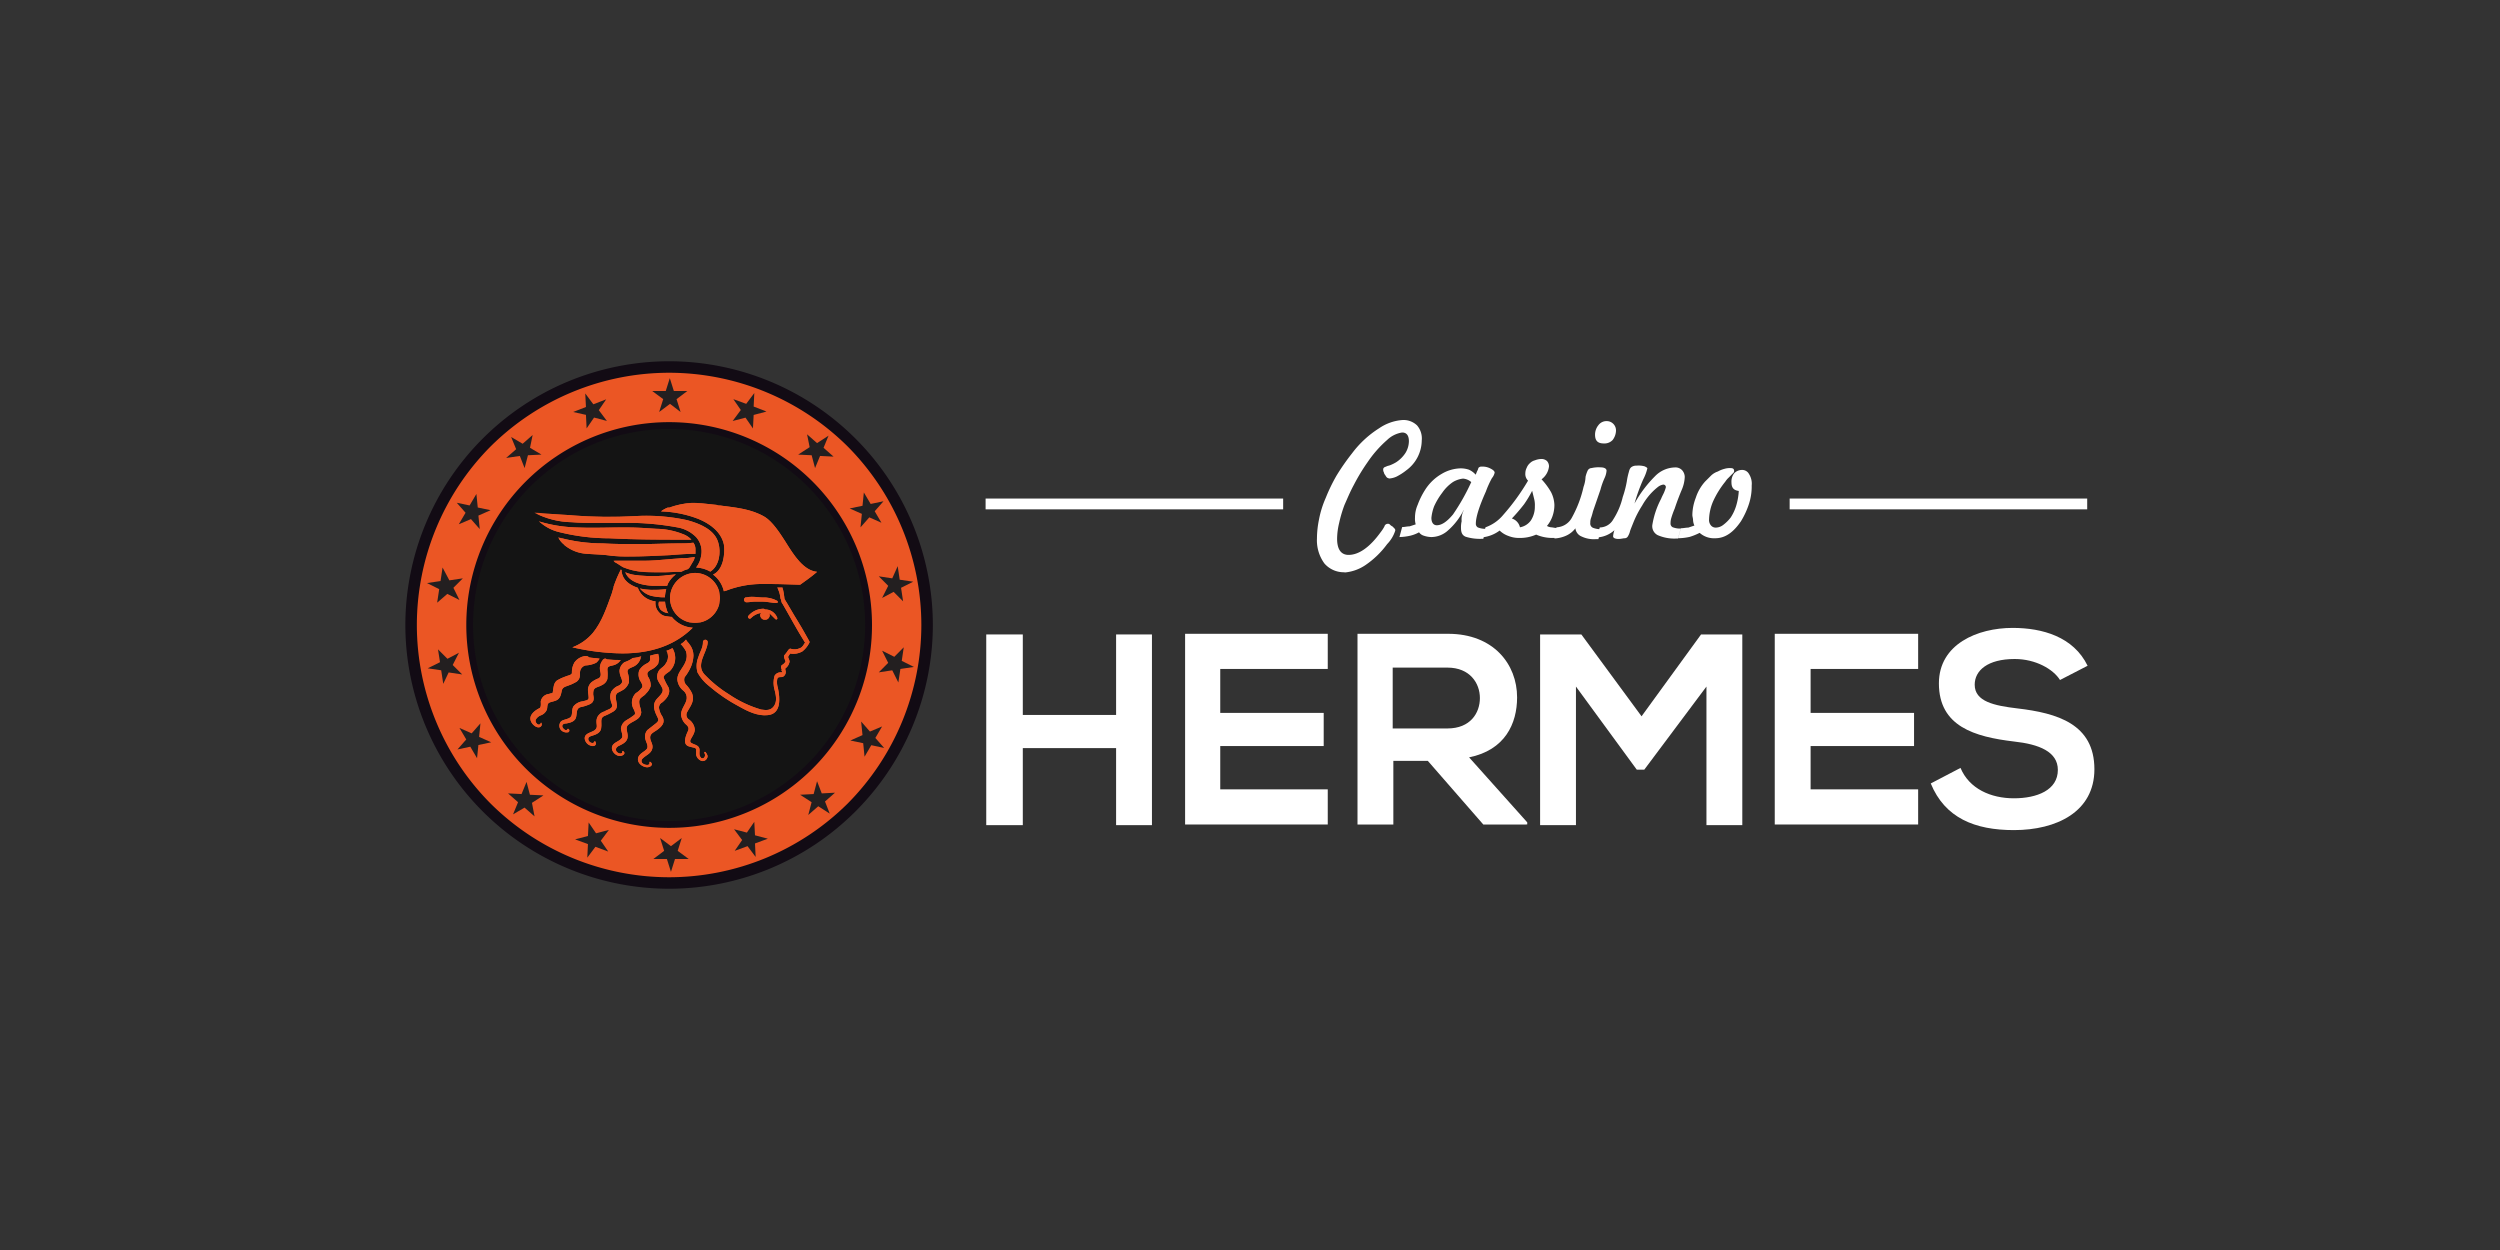 <svg id="Layer_1" data-name="Layer 1" xmlns="http://www.w3.org/2000/svg" xmlns:xlink="http://www.w3.org/1999/xlink" viewBox="0 0 500 250"><rect x="0" y="0" width="500" height="250" fill="#333333" stroke="none"/><defs><style>.cls-1,.cls-4{fill:none;}.cls-2{fill:#141414;}.cls-3{fill:#fff;}.cls-4{stroke:#120b14;stroke-width:3px;}.cls-5{fill:#eb5624;}.cls-6{clip-path:url(#clip-path);}.cls-7{clip-path:url(#clip-path-2);}.cls-8{clip-path:url(#clip-path-3);}.cls-9{clip-path:url(#clip-path-4);}.cls-10{clip-path:url(#clip-path-5);}.cls-11{clip-path:url(#clip-path-6);}.cls-12{clip-path:url(#clip-path-7);}.cls-13{clip-path:url(#clip-path-8);}.cls-14{clip-path:url(#clip-path-9);}.cls-15{clip-path:url(#clip-path-10);}.cls-16{clip-path:url(#clip-path-11);}.cls-17{clip-path:url(#clip-path-12);}.cls-18{clip-path:url(#clip-path-13);}.cls-19{clip-path:url(#clip-path-14);}.cls-20{clip-path:url(#clip-path-15);}.cls-21{clip-path:url(#clip-path-16);}.cls-22{clip-path:url(#clip-path-17);}.cls-23{clip-path:url(#clip-path-18);}.cls-24{clip-path:url(#clip-path-19);}.cls-25{fill:#231f20;}.cls-26{fill:#120b14;}</style><clipPath id="clip-path"><path class="cls-1" d="M120.57,132a2.54,2.54,0,0,0-.54,2.17c.13.54.27,1.08-.27,1.48a5.21,5.21,0,0,0-1.49.82,2.13,2.13,0,0,0-.68,1.48c0,.54.14,1.09.14,1.63s-.81.54-1.09.67a2.85,2.85,0,0,0-1.89.95c-.4.54-.27,1.22-.4,1.76-.14.94-1.63.81-2.17,1.35a1.3,1.3,0,0,0,.41,2,1.52,1.52,0,0,0,1.08.13.38.38,0,0,0,0-.67h-.14c-.27.67-1.08-.14-1.08-.54s.41-.54.81-.54c.82-.14,1.9-.41,2-1.49.14-.68,0-1.49.81-1.76a8.46,8.46,0,0,0,1.76-.54c1-.41,1-1.08.81-2,0-.54,0-1.08.54-1.35s.82-.27,1.22-.54a1.91,1.91,0,0,0,1.08-1.22,8.53,8.53,0,0,0,0-1.89c0-.68.54-.68,1.09-.82a2.51,2.51,0,0,0,1.48-.94.14.14,0,0,1,.14-.14,20.77,20.77,0,0,1-2.84-.13c-.27-.27-.54-.14-.81.13"/></clipPath><clipPath id="clip-path-2"><path class="cls-1" d="M126.52,131.63a6.3,6.3,0,0,1-1.62.81,2.28,2.28,0,0,0-1,1.76,3.77,3.77,0,0,0,.27,1.21,2.62,2.62,0,0,1,.27,1,1.41,1.41,0,0,1-.95.81,3.09,3.09,0,0,0-1.21,1.08,2.56,2.56,0,0,0-.14,1.76c0,.27.41,1,.27,1.22-.13.54-1.08.68-1.49,1a2.27,2.27,0,0,0-1.48,1.21,2.24,2.24,0,0,0-.14,1c0,.27.14.81,0,1.08-.27.81-1.62.81-2.16,1.49s.13,1.76.81,2c.27.13.81.27,1.08,0s.13-.54,0-.81h-.14c-.13.67-1.08.27-1.21-.27s.27-.68.67-.81c.95-.27,1.9-.68,1.9-1.76.13-.81-.27-1.76.54-2.17a13.28,13.28,0,0,0,1.89-.94c1-.68.68-1.36.54-2.3-.13-.54-.13-1.22.41-1.49s.81-.41,1.22-.68a3,3,0,0,0,.94-1.35,5.09,5.09,0,0,0-.27-2c-.13-.67.41-.81,1-1.08A2.62,2.62,0,0,0,128,132c.13-.27.13-.54.27-.81a4.72,4.72,0,0,1-1.76.41"/></clipPath><clipPath id="clip-path-3"><path class="cls-1" d="M130,131.22v.27c.14.68-.13.95-.67,1.22a3.57,3.57,0,0,0-1.49,1.35,2.66,2.66,0,0,0,.14,2c.27.41.81,1.22.27,1.62a3.56,3.56,0,0,1-1.09.95,2.66,2.66,0,0,0-.4,3.25c.13.27.4.81.13,1.08a11.69,11.69,0,0,1-1.62,1.08,2.24,2.24,0,0,0-1.08,1.62c0,.54.54,1.63.13,2-.54.68-1.62.81-1.89,1.62s.54,1.76,1.35,1.9c.54.13,1.63-.41.81-1a.13.13,0,0,0-.13.14v.13c-.14.54-1.08.14-1.22-.27s0-.67.41-.95c.81-.4,1.89-.81,1.89-2,0-.82-.54-1.76.14-2.3s1.21-.68,1.75-1.09a1.79,1.79,0,0,0,.82-1.35,4.06,4.06,0,0,0-.27-1.21c-.14-.55-.27-1.22.13-1.63s.81-.54,1.08-.94a3.55,3.55,0,0,0,.95-1.49,3.17,3.17,0,0,0-.54-1.9c-.27-.67-.14-.94.54-1.35a3.26,3.26,0,0,0,1.49-1.22,2.62,2.62,0,0,0,0-2,14.4,14.4,0,0,0-1.63.4"/></clipPath><clipPath id="clip-path-4"><path class="cls-1" d="M133.28,130.14a1.39,1.39,0,0,1,.27.68,2.34,2.34,0,0,1-.4,1.89c-.28.54-.82.81-1.22,1.22a2.19,2.19,0,0,0-.41,2c.27.67.68,1.08.95,1.75.4.95-.95,1.76-1.35,2.44-.68,1.08-.14,2.3.4,3.38.27.54.14.81-.4,1.22L129.49,146a2,2,0,0,0-.4,1.9c.13.54.67,1.35.27,1.89s-1.62.95-1.76,1.89.81,1.63,1.62,1.76,1.63-.54.81-1.08c-.13,0-.13,0-.13.14.13.67-.81.54-1.22.27a.64.64,0,0,1-.13-1.09c.67-.67,1.62-.94,1.89-1.89s-.41-1.49-.41-2.3.82-1.08,1.36-1.49c.94-.67,1.76-1.48,1.08-2.7a4,4,0,0,1-.68-1.76,1.2,1.2,0,0,1,.68-1.08c.81-.68,1.76-1.76,1.22-3a11.53,11.53,0,0,1-.95-1.89c-.14-.54.81-1,1.22-1.35a3.71,3.71,0,0,0,.67-4.33c0-.14-.13-.14-.13-.27a5.83,5.83,0,0,1-1.22.54"/></clipPath><clipPath id="clip-path-5"><path class="cls-1" d="M116.92,131.22a3.19,3.19,0,0,0-2,1.22,3.91,3.91,0,0,0-.54,2.16c0,.41-.95.54-1.22.68a9.86,9.86,0,0,0-1.76.81c-.68.54-.68,1.35-.81,2.16,0,.14-.14.27,0,.27a.49.49,0,0,1-.41.14c-.27.14-.67.14-.94.27a1.81,1.81,0,0,0-1.09,1.35c0,.27.14,1.22-.27,1.36-1.08.54-2.43,1.62-1.48,3,.27.41.94.95,1.48.81a.57.57,0,0,0,.41-.81c0-.13-.14-.13-.14,0-.4.81-1.35-.27-.94-.81a2,2,0,0,1,1.08-.81,2.11,2.11,0,0,0,1.08-1.08c.14-.41,0-1.09.41-1.36s1.21-.27,1.76-.67.67-1.08.81-1.76.67-.81,1.21-1a9.55,9.55,0,0,0,1.76-.81c.68-.54.68-1.08.68-1.89a1.47,1.47,0,0,1,1.08-1.36,5.46,5.46,0,0,0,2.16-.54,3.25,3.25,0,0,0,.68-.81c-.68-.13-1.49-.13-2.16-.27-.14-.27-.54-.27-.81-.27"/></clipPath><clipPath id="clip-path-6"><path class="cls-1" d="M136.12,128.79a5.76,5.76,0,0,1,1.08,1.48,3,3,0,0,1-.13,2.17c-.54,1.35-2,2.43-1.49,4.06a3.13,3.13,0,0,0,1.08,1.62,1.82,1.82,0,0,1,.68,1.62c-.14,1.22-1.35,2.17-1.08,3.52a3,3,0,0,0,1.08,1.76c.67.67.27,1.08,0,1.76-.41,1.08-.68,2.29.67,2.56.27.14,1.22.14,1.22.55s0,.67,0,1.08a1.64,1.64,0,0,0,1.08,1.21.92.92,0,0,0,1.09-.54c.27-.4,0-.81-.28-1.21-.13-.14-.27,0-.27.13a.81.81,0,0,1,0,.95c-.13.13-.54.27-.67,0-.41-.41-.27-.95-.27-1.49,0-.81-.68-1-1.22-1.22s-.81-.4-.54-.94.81-1.22.81-2a2.77,2.77,0,0,0-1.08-1.9,1.13,1.13,0,0,1-.41-1.62c.68-1.22,1.49-2.16.95-3.65a6.83,6.83,0,0,0-1.08-1.62,1.49,1.49,0,0,1-.41-1.63,9.69,9.69,0,0,0,1.22-2,6.41,6.41,0,0,0,.54-2.3,3.65,3.65,0,0,0-.81-2.3c-.14-.27-.54-.54-.68-.95a3.53,3.53,0,0,1-1.08.95"/></clipPath><clipPath id="clip-path-7"><path class="cls-1" d="M156.41,134.6h0m-.27-14.87c.13.4.13.81.4,1.08,1.49,2.57,2.84,5.14,4.47,7.71-.27.4-.54.94-.95,1.08a2.62,2.62,0,0,1-2,.13c-.13,0-.27.14-.4.27a8.12,8.12,0,0,1-.82,1.09c-.13.27.14.81.27,1.21a1.63,1.63,0,0,1-.67.68c-.27.13-.27.54-.14.81h0l.14.14c-.14,0-.14,0-.14-.14v.14a.48.48,0,0,0,.14.4v.14H156a1.39,1.39,0,0,0-1.08.67,5,5,0,0,0,0,2.84c.27,1.09.54,2.3-.14,3.25s-1.62.81-2.56.68a22.65,22.65,0,0,1-6.36-3,24.41,24.41,0,0,1-5-4.06c-1.75-2,.55-4.32.68-6.35a.48.48,0,1,0-.95,0c0,1.08-.67,2-.94,3a4.56,4.56,0,0,0-.14,3,8.83,8.83,0,0,0,2.3,2.7,32.52,32.52,0,0,0,5.95,4.06c1.76,1,3.79,2,5.82,1.76,2.7-.27,2.43-3.38,2-5.41a3.91,3.91,0,0,1-.14-1.76c.14-.68.81-.27,1.22-.54a1.09,1.09,0,0,0,.4-1.35v-.27a2,2,0,0,0,.82-1.22c.13-.27-.14-.68-.27-1.08.13-.27.27-.41.4-.68a3.72,3.72,0,0,0,2.44-.41,5,5,0,0,0,1.35-1.62.42.42,0,0,0,0-.54c-.95-1.76-2-3.52-3-5.14l-1.35-2.3c-.14-.27-.27-.4-.41-.67,0,0,0-.14-.13-.14h0a15.82,15.82,0,0,0-.41-2.43h-1.08a5.52,5.52,0,0,1,.68,2.3"/></clipPath><clipPath id="clip-path-8"><path class="cls-1" d="M152.62,121.75a4,4,0,0,0-3,1.49c-.14.27.27.68.54.41a3.63,3.63,0,0,1,2.16-1.08c-.27.13-.27.27-.27.54a.95.95,0,0,0,1.89,0,.52.52,0,0,0-.13-.41c.13,0,.27.14.4.27l.82.81c.27.27.54,0,.4-.27a2.59,2.59,0,0,0-2.43-1.62.49.49,0,0,0-.41-.14"/></clipPath><clipPath id="clip-path-9"><path class="cls-1" d="M133.69,101.47a5.08,5.08,0,0,0-1.49.81,22.55,22.55,0,0,1,7.44,1.49c2.3.94,4.6,2.57,5.14,5.14.27,1.89-.14,5.13-2.17,6a5.71,5.71,0,0,1,2.17,3.38.48.48,0,0,1,.4-.14,19.75,19.75,0,0,1,6.76-1.35h2c2.44,0,5.28.14,6.09.14.54-.41,2.16-1.49,3.38-2.57-2.7-.28-4.6-3.25-6.36-6.09-1.21-1.89-2.57-3.92-4.05-4.87-2.71-1.62-5.82-1.89-8.93-2.3H144a1.26,1.26,0,0,1-.68-.13c-1.62-.14-3.25-.41-4.87-.41a16.45,16.45,0,0,0-4.73,1"/></clipPath><clipPath id="clip-path-10"><path class="cls-1" d="M122.73,117.43c-.13.4-.27.94-.4,1.35-1,2.7-1.9,5.54-3.79,7.84a10,10,0,0,1-4.06,2.84,45.92,45.92,0,0,0,10,1.22h0c6,0,10.68-1.76,14.07-5.14a5.83,5.83,0,0,1-4.2-2.16c-.4,0-.94-.14-1.21-.14a2.24,2.24,0,0,1-1.36-.81,2.61,2.61,0,0,1-.67-2.16A3.35,3.35,0,0,1,130,120a4,4,0,0,1-2.43-2.44c-1.62-.54-3-1.49-3.25-3.24V114a.13.13,0,0,1-.13-.13,24.59,24.59,0,0,0-1.49,3.52"/></clipPath><clipPath id="clip-path-11"><path class="cls-1" d="M132.06,121.89a2.79,2.79,0,0,0,1.22.68.52.52,0,0,1,.41.13,2.8,2.8,0,0,1-.41-1,4.91,4.91,0,0,1-.27-1.35h-1.22a1.61,1.61,0,0,0,.27,1.49"/></clipPath><clipPath id="clip-path-12"><path class="cls-1" d="M130.3,119.18a10.19,10.19,0,0,0,2,.27H133v-.27a5.06,5.06,0,0,1,.27-1.35,21.24,21.24,0,0,1-3,.14h-.13a12.15,12.15,0,0,1-2.16-.27,4.58,4.58,0,0,0,2.29,1.48"/></clipPath><clipPath id="clip-path-13"><path class="cls-1" d="M134,119.59a5,5,0,1,0,5-5,5.08,5.08,0,0,0-5,5"/></clipPath><clipPath id="clip-path-14"><path class="cls-1" d="M130.44,117.16h3c0-.14.13-.27.13-.41a5.61,5.61,0,0,1,1.62-1.89c-.81.13-1.62.13-2.43.27a25.55,25.55,0,0,1-4.46,0c-.41,0-1-.14-1.36-.14a7.59,7.59,0,0,1-1.89-.54c.81,2,3.25,2.57,5.41,2.71"/></clipPath><clipPath id="clip-path-15"><path class="cls-1" d="M136.53,111.61c-1.09.14-2,.14-3.11.27-1.63.14-3.12.27-4.74.27h-6l.27.27c.54.27,1.08.68,1.62,1a13,13,0,0,0,3.93.95c1.35.13,2.84.13,4.19.13.95,0,1.89-.13,3-.13h.55a5.33,5.33,0,0,1,1.35-.55l.27-.27c.27-.4.54-.94.81-1.35a1.85,1.85,0,0,0,.27-.81,14.35,14.35,0,0,1-2.43.27"/></clipPath><clipPath id="clip-path-16"><path class="cls-1" d="M112.86,109a7.7,7.7,0,0,0,4.46,1.76c1.62.13,3.38.13,5,.4a30.53,30.53,0,0,0,3.51.14c2.71,0,5.41-.14,8.12-.27,1.75-.14,3.38-.27,5.14-.27h0v-1a2.23,2.23,0,0,0-.41-1.22,18.37,18.37,0,0,1-2.7.14c-2.57,0-5.14.14-7.58.14h-1.08c-2.3,0-4.46,0-6.76-.14a33.12,33.12,0,0,1-8.93-1.22,4.3,4.3,0,0,0,1.22,1.49"/></clipPath><clipPath id="clip-path-17"><path class="cls-1" d="M108,104.44a9.06,9.06,0,0,0,3.92,2,41.5,41.5,0,0,0,10,1.22c5.14.27,10.14.27,15.28.27h1.08a4.24,4.24,0,0,0-1.62-1.08,15,15,0,0,0-5.41-1.09c-1.89-.13-3.92-.27-6-.27h-.81c-3.11,0-6.09.14-9.2,0a28.41,28.41,0,0,1-7.44-1.21l.14.13"/></clipPath><clipPath id="clip-path-18"><path class="cls-1" d="M114.35,104.44c1.62.14,3.24.14,4.86.14h5a54.26,54.26,0,0,1,11.49.94,6.87,6.87,0,0,1,3.52,1.9,4.29,4.29,0,0,1,1,3.78,4.91,4.91,0,0,1-1,2.3,6.29,6.29,0,0,1,2.84.82c1.76-1.09,2.17-3.79,1.62-5.69-.67-2.7-3.78-3.92-6.22-4.59a38.12,38.12,0,0,0-10.41-.82,93.65,93.65,0,0,1-12.44-.13c-1.36-.14-2.57-.14-3.93-.27,0,0-2.84-.27-3.78-.27a16.79,16.79,0,0,0,7.44,1.89"/></clipPath><clipPath id="clip-path-19"><path class="cls-1" d="M149.24,119.45a.49.49,0,0,0,.14,1c.54,0,1.08-.13,1.62-.13h1.49c.94,0,1.89.27,2.84.27.27,0,.27-.27.13-.41a5.68,5.68,0,0,0-3-.68c-.55,0-1.22-.13-1.9-.13a4.8,4.8,0,0,0-1.35.13"/></clipPath></defs><title>1043_500x250_dark</title><circle class="cls-2" cx="133.96" cy="125.41" r="41.52"/><path class="cls-3" d="M268.93,114.45a5.12,5.12,0,0,1-4.05-1.76,7.84,7.84,0,0,1-1.49-5,19.41,19.41,0,0,1,.41-3.79,19.64,19.64,0,0,1,1.35-4.33,34.33,34.33,0,0,1,2.16-4.46,45,45,0,0,1,3.11-4.46,20.27,20.27,0,0,1,5.41-5A9.43,9.43,0,0,1,280.57,84a3.92,3.92,0,0,1,2.84,1.08,4,4,0,0,1,.94,3,7.49,7.49,0,0,1-3.11,6,11.35,11.35,0,0,1-1.89,1.22,4.09,4.09,0,0,1-1.49.4c-.13,0-.27-.13-.4-.13a1.71,1.71,0,0,1-.41-.55,1,1,0,0,1-.27-.54,1,1,0,0,1-.14-.54.48.48,0,0,1,.14-.4c.13-.14.27-.14.54-.27s.54-.14.81-.27a8.27,8.27,0,0,0,1.08-.54,6.36,6.36,0,0,0,1.9-1.9,4.6,4.6,0,0,0,.67-2.3c0-1.08-.4-1.76-1.35-1.76a5.53,5.53,0,0,0-3,1.49,22.88,22.88,0,0,0-3.93,4.47,38.4,38.4,0,0,0-2.7,4.46c-.81,1.49-1.35,2.84-1.9,4.06a26.41,26.41,0,0,0-1.08,3.65,13.94,13.94,0,0,0-.4,3.11c0,2.16.81,3.24,2.3,3.24,2,0,4.19-1.48,6.35-4.46a8.21,8.21,0,0,0,.81-1.22.7.7,0,0,1,.68-.54.49.49,0,0,1,.41.14,1.79,1.79,0,0,0,.54.4l.4.41a.48.48,0,0,1,.14.41,6.85,6.85,0,0,1-1.62,2.7,17.74,17.74,0,0,1-4.33,4.19,8.75,8.75,0,0,1-4.2,1.49M292.74,102a13.32,13.32,0,0,1-3.11,4.06,5,5,0,0,1-3.38,1.35,5,5,0,0,1-1.49-.27,1.77,1.77,0,0,1-.95-.68,6.94,6.94,0,0,1-1.76.68,10.8,10.8,0,0,1-2.16.27l.54-2c.54,0,.95-.14,1.49-.14l1.22-.4a4,4,0,0,1-.14-1.35,6.32,6.32,0,0,1,.54-2.57A15.36,15.36,0,0,1,285,98a9.62,9.62,0,0,1,3.38-3.25,7.74,7.74,0,0,1,3.79-1.08,5.23,5.23,0,0,1,1.62.27,4,4,0,0,1,1.35,1l.27-.68a2.18,2.18,0,0,0,.27-.67.79.79,0,0,1,.68-.27,3.4,3.4,0,0,1,1.76.4q.81.41.81.81a2.52,2.52,0,0,1-.54,1.09,18.66,18.66,0,0,0-1.22,2.7c-1.35,3-2,5.14-2,6.36a.83.83,0,0,0,.41.81,4,4,0,0,0,1.62.27l-.54,2h-.27a9.46,9.46,0,0,1-3.25-.41c-.67-.27-.94-.81-.94-1.76a5.27,5.27,0,0,1,.13-1.35,3.92,3.92,0,0,1,.41-2.16m1.49-5.68a2.81,2.81,0,0,0-1.63-.68,5.06,5.06,0,0,0-2,.68,8.2,8.2,0,0,0-2.16,2.16,13.86,13.86,0,0,0-1.62,2.71,9.09,9.09,0,0,0-.54,2.3c0,.94.4,1.48,1.08,1.48.95,0,2-.67,3.24-2.16a42.57,42.57,0,0,0,3.66-6.49m2.84,9.06a8.09,8.09,0,0,0,3.51-2.44,43.8,43.8,0,0,0,5-6.89,1.84,1.84,0,0,1-.54-1.49,2.45,2.45,0,0,1,.27-1.08,2.34,2.34,0,0,1,.67-.95,2.12,2.12,0,0,1,.95-.54,3.83,3.83,0,0,1,1.22-.27,1.64,1.64,0,0,1,1.21.4,1.57,1.57,0,0,1,.41,1.09,3.7,3.7,0,0,1-1.49,2.57,13.57,13.57,0,0,1,1.9,2.57,6.1,6.1,0,0,1,.67,2.57,6.82,6.82,0,0,1-.4,2.29,6.16,6.16,0,0,1-1.09,1.9,2,2,0,0,0,.82.27c.27,0,.67.13,1.08.13h.27l-.54,2h-.68a8.14,8.14,0,0,1-3.11-.67,8,8,0,0,1-3.38.67,5.66,5.66,0,0,1-2.17-.4,4.78,4.78,0,0,1-1.75-1.08,7,7,0,0,1-3.38,1.35Zm5.27-1.76a2.38,2.38,0,0,1,1.62,1.76,3.39,3.39,0,0,0,2.17-1.35,5,5,0,0,0,.81-2.84,4.91,4.91,0,0,0-.14-1.49l-.4-1.62a21.85,21.85,0,0,1-1.62,2.7,36.37,36.37,0,0,1-2.44,2.84m8.93,1.76a3.64,3.64,0,0,0,3.11-2,23.11,23.11,0,0,0,2.3-6.09,6.61,6.61,0,0,0,.4-2,6.06,6.06,0,0,1,.41-1.22.9.9,0,0,1,.81-.54,5.94,5.94,0,0,1,1.76-.14c.81,0,1.22.27,1.22.68a4.2,4.2,0,0,1-.41,1.49,14.37,14.37,0,0,0-.81,2.3l-1.49,4.32c-.13.54-.27,1-.4,1.36a2.51,2.51,0,0,0-.14.94.92.92,0,0,0,.54,1,4,4,0,0,0,1.62.27l-.54,2h-.54a5.66,5.66,0,0,1-2.84-.54,2,2,0,0,1-1.22-1.63,4.79,4.79,0,0,1-1.89,1.49,6.41,6.41,0,0,1-2.3.54Zm9.47-16.77c-1.22,0-1.76-.54-1.76-1.76a3,3,0,0,1,.67-1.89,2,2,0,0,1,1.63-.82,1.86,1.86,0,0,1,1.89,1.9,3.21,3.21,0,0,1-.68,1.89,2.24,2.24,0,0,1-1.75.68m2.16,17.31a5.66,5.66,0,0,1-3.52,1.49l.54-2a3.13,3.13,0,0,0,2.71-1.62,14.33,14.33,0,0,0,1.89-4.47,20,20,0,0,0,.81-3.11,14,14,0,0,1,.41-1.89c.13-.54.27-.81.54-1a1.63,1.63,0,0,1,1-.27,4.5,4.5,0,0,1,1.62.14c.27.13.54.27.54.4a9.08,9.08,0,0,1-.81,2.17,36.57,36.57,0,0,0-1.76,4.87A24.09,24.09,0,0,1,331,95.25a5.72,5.72,0,0,1,3.93-1.76,1.82,1.82,0,0,1,1.48.54,2.06,2.06,0,0,1,.54,1.35,7.19,7.19,0,0,1-.54,2.44c-.4.94-.94,2.29-1.48,3.92a17.12,17.12,0,0,0-.68,1.89,3.45,3.45,0,0,0-.14,1,.83.83,0,0,0,.41.81,4,4,0,0,0,1.62.27l-.54,2h-.4a8.31,8.31,0,0,1-3.66-.68,2,2,0,0,1-1.08-2,17,17,0,0,1,1.76-5.27c.27-.68.54-1.08.68-1.49a6,6,0,0,0,.27-.81.5.5,0,0,0-.54-.54,2.33,2.33,0,0,0-.95.4,12,12,0,0,0-1.49,1.36,12.86,12.86,0,0,0-1.76,2.43,20.18,20.18,0,0,0-1.75,3.38c-.27.68-.55,1.35-.68,1.76a3.25,3.25,0,0,1-.41,1,.73.73,0,0,1-.67.4c-.27,0-.68.14-1.22.14s-1.08-.14-1.08-.54a4.77,4.77,0,0,1,.27-1.22m24.88-7.84c-1.08-.14-1.48-.68-1.48-1.76a2.69,2.69,0,0,1,.54-1.76,2.14,2.14,0,0,1,1.49-.68,1.55,1.55,0,0,1,1.48.81,3.61,3.61,0,0,1,.54,2.3,11.32,11.32,0,0,1-.54,3.66,16.19,16.19,0,0,1-1.62,3.51c-1.49,2.17-3.11,3.38-5.14,3.38a4.32,4.32,0,0,1-3.11-1.08,12.27,12.27,0,0,1-2,.81,11.52,11.52,0,0,1-2.3.27l.54-2c.54,0,1-.13,1.49-.13l1.22-.41a3,3,0,0,1-.27-1.08c0-.4-.14-.68-.14-1.08a9.93,9.93,0,0,1,.68-3.38A9,9,0,0,1,341,96.33l1.22-1.22a3.54,3.54,0,0,1,1.35-.81,5.6,5.6,0,0,1,1.35-.54,3.67,3.67,0,0,1,1.22-.14c.41,0,.68.14.68.54a.49.49,0,0,1-.14.41l-.4.4-.54.55a4.13,4.13,0,0,0-.68.81,18.16,18.16,0,0,0-2.43,3.92,9.8,9.8,0,0,0-.82,3.65,1.66,1.66,0,0,0,.41,1.22,1.22,1.22,0,0,0,.95.4,2.48,2.48,0,0,0,1.48-.54,7.68,7.68,0,0,0,1.49-1.48,9.09,9.09,0,0,0,1.08-2.3,12.61,12.61,0,0,0,.54-3.11"/><rect class="cls-3" x="357.93" y="99.71" width="59.51" height="2.16"/><rect class="cls-3" x="197.12" y="99.71" width="59.51" height="2.16"/><polygon class="cls-3" points="223.22 165.03 223.22 149.62 204.56 149.62 204.56 165.03 197.25 165.03 197.25 126.89 204.56 126.89 204.56 142.99 223.22 142.99 223.22 126.89 230.39 126.89 230.39 165.03 223.22 165.03"/><polygon class="cls-3" points="265.55 164.9 237.02 164.9 237.02 126.76 265.55 126.76 265.55 133.79 244.05 133.79 244.05 142.58 264.74 142.58 264.74 149.21 244.05 149.21 244.05 157.87 265.55 157.87 265.55 164.9"/><path class="cls-3" d="M305.18,164.9h-8.52l-11.09-12.72h-6.9V164.9H271.5V126.76h18.13c9.06,0,13.79,6.08,13.79,12.71,0,5.28-2.43,10.55-9.6,12l11.63,13v.41Zm-26.64-31.38v12.17h10.95c4.6,0,6.49-3.11,6.49-6.08s-2-6.09-6.49-6.09Z"/><polygon class="cls-3" points="341.29 137.31 328.85 153.94 327.36 153.94 315.19 137.31 315.19 165.03 308.02 165.03 308.02 126.89 316.27 126.89 328.31 143.26 340.21 126.89 348.46 126.89 348.46 165.03 341.29 165.03 341.29 137.31"/><polygon class="cls-3" points="383.63 164.9 354.95 164.9 354.95 126.76 383.63 126.76 383.63 133.79 362.12 133.79 362.12 142.58 382.81 142.58 382.81 149.21 362.12 149.21 362.12 157.87 383.63 157.87 383.63 164.9"/><path class="cls-3" d="M412,136c-1.35-2.17-4.87-4.2-9.06-4.2-5.41,0-8,2.3-8,5.14,0,3.38,3.92,4.19,8.52,4.74,8,.94,15.42,3.11,15.42,12.17,0,8.52-7.58,12.17-16.1,12.17-7.84,0-13.79-2.43-16.63-9.33l5.95-3.11c1.75,4.19,6.08,6.08,10.68,6.08s8.79-1.62,8.79-5.68c0-3.65-3.78-5.14-8.79-5.68-7.84-.94-15-3-15-11.63,0-7.84,7.71-11.09,14.74-11.09,5.95,0,12.17,1.76,15,7.57Z"/><path class="cls-4" d="M133.82,84.29A40.71,40.71,0,1,0,174.53,125,40.75,40.75,0,0,0,133.82,84.29Z"/><path id="SVGID" class="cls-5" d="M120.57,132a2.54,2.54,0,0,0-.54,2.17c.13.54.27,1.08-.27,1.48a5.21,5.21,0,0,0-1.49.82,2.13,2.13,0,0,0-.68,1.48c0,.54.14,1.09.14,1.63s-.81.54-1.09.67a2.85,2.85,0,0,0-1.89.95c-.4.54-.27,1.22-.4,1.76-.14.94-1.63.81-2.17,1.35a1.3,1.3,0,0,0,.41,2,1.52,1.52,0,0,0,1.08.13.38.38,0,0,0,0-.67h-.14c-.27.67-1.08-.14-1.08-.54s.41-.54.81-.54c.82-.14,1.9-.41,2-1.49.14-.68,0-1.49.81-1.76a8.46,8.46,0,0,0,1.76-.54c1-.41,1-1.08.81-2,0-.54,0-1.08.54-1.35s.82-.27,1.22-.54a1.91,1.91,0,0,0,1.08-1.22,8.53,8.53,0,0,0,0-1.89c0-.68.54-.68,1.09-.82a2.51,2.51,0,0,0,1.48-.94.14.14,0,0,1,.14-.14,20.77,20.77,0,0,1-2.84-.13c-.27-.27-.54-.14-.81.13"/><g class="cls-6"><rect class="cls-5" x="111.51" y="131.49" width="12.85" height="15.01"/></g><path id="SVGID-2" data-name="SVGID" class="cls-5" d="M126.52,131.63a6.3,6.3,0,0,1-1.62.81,2.28,2.28,0,0,0-1,1.76,3.77,3.77,0,0,0,.27,1.21,2.62,2.62,0,0,1,.27,1,1.41,1.41,0,0,1-.95.81,3.09,3.09,0,0,0-1.21,1.08,2.56,2.56,0,0,0-.14,1.76c0,.27.41,1,.27,1.22-.13.54-1.08.68-1.49,1a2.27,2.27,0,0,0-1.48,1.21,2.24,2.24,0,0,0-.14,1c0,.27.14.81,0,1.08-.27.81-1.62.81-2.16,1.49s.13,1.76.81,2c.27.13.81.27,1.08,0s.13-.54,0-.81h-.14c-.13.67-1.08.27-1.21-.27s.27-.68.67-.81c.95-.27,1.9-.68,1.9-1.76.13-.81-.27-1.76.54-2.17a13.28,13.28,0,0,0,1.89-.94c1-.68.68-1.36.54-2.3-.13-.54-.13-1.22.41-1.49s.81-.41,1.22-.68a3,3,0,0,0,.94-1.35,5.09,5.09,0,0,0-.27-2c-.13-.67.41-.81,1-1.08A2.62,2.62,0,0,0,128,132c.13-.27.13-.54.27-.81a4.72,4.72,0,0,1-1.76.41"/><g class="cls-7"><rect class="cls-5" x="116.78" y="131.49" width="11.5" height="17.85"/></g><path id="SVGID-3" data-name="SVGID" class="cls-5" d="M130,131.22v.27c.14.68-.13.95-.67,1.22a3.57,3.57,0,0,0-1.49,1.35,2.66,2.66,0,0,0,.14,2c.27.41.81,1.22.27,1.62a3.56,3.56,0,0,1-1.09.95,2.66,2.66,0,0,0-.4,3.25c.13.27.4.81.13,1.08a11.69,11.69,0,0,1-1.62,1.08,2.24,2.24,0,0,0-1.08,1.62c0,.54.54,1.63.13,2-.54.68-1.62.81-1.89,1.62s.54,1.76,1.35,1.9c.54.13,1.63-.41.81-1a.13.13,0,0,0-.13.14v.13c-.14.54-1.08.14-1.22-.27s0-.67.41-.95c.81-.4,1.89-.81,1.89-2,0-.82-.54-1.76.14-2.3s1.21-.68,1.75-1.09a1.79,1.79,0,0,0,.82-1.35,4.06,4.06,0,0,0-.27-1.21c-.14-.55-.27-1.22.13-1.63s.81-.54,1.08-.94a3.55,3.55,0,0,0,.95-1.49,3.17,3.17,0,0,0-.54-1.9c-.27-.67-.14-.94.54-1.35a3.26,3.26,0,0,0,1.49-1.22,2.62,2.62,0,0,0,0-2,14.4,14.4,0,0,0-1.63.4"/><g class="cls-8"><rect class="cls-5" x="122.05" y="130.82" width="9.6" height="20.69"/></g><path id="SVGID-4" data-name="SVGID" class="cls-5" d="M133.28,130.14a1.39,1.39,0,0,1,.27.68,2.34,2.34,0,0,1-.4,1.89c-.28.54-.82.81-1.22,1.22a2.19,2.19,0,0,0-.41,2c.27.67.68,1.08.95,1.75.4.95-.95,1.76-1.35,2.44-.68,1.08-.14,2.3.4,3.38.27.54.14.81-.4,1.22L129.49,146a2,2,0,0,0-.4,1.9c.13.54.67,1.35.27,1.89s-1.62.95-1.76,1.89.81,1.63,1.62,1.76,1.63-.54.81-1.08c-.13,0-.13,0-.13.14.13.67-.81.54-1.22.27a.64.64,0,0,1-.13-1.09c.67-.67,1.62-.94,1.89-1.89s-.41-1.49-.41-2.3.82-1.08,1.36-1.49c.94-.67,1.76-1.48,1.08-2.7a4,4,0,0,1-.68-1.76,1.2,1.2,0,0,1,.68-1.08c.81-.68,1.76-1.76,1.22-3a11.53,11.53,0,0,1-.95-1.89c-.14-.54.81-1,1.22-1.35a3.71,3.71,0,0,0,.67-4.33c0-.14-.13-.14-.13-.27a5.83,5.83,0,0,1-1.22.54"/><g class="cls-9"><rect class="cls-5" x="127.46" y="129.6" width="8.25" height="24.07"/></g><path id="SVGID-5" data-name="SVGID" class="cls-5" d="M116.92,131.22a3.19,3.19,0,0,0-2,1.22,3.91,3.91,0,0,0-.54,2.16c0,.41-.95.54-1.22.68a9.86,9.86,0,0,0-1.76.81c-.68.54-.68,1.35-.81,2.16,0,.14-.14.27,0,.27a.49.49,0,0,1-.41.14c-.27.14-.67.14-.94.27a1.81,1.81,0,0,0-1.09,1.35c0,.27.14,1.22-.27,1.36-1.08.54-2.43,1.62-1.48,3,.27.41.94.95,1.48.81a.57.57,0,0,0,.41-.81c0-.13-.14-.13-.14,0-.4.81-1.35-.27-.94-.81a2,2,0,0,1,1.08-.81,2.11,2.11,0,0,0,1.08-1.08c.14-.41,0-1.09.41-1.36s1.21-.27,1.76-.67.67-1.08.81-1.76.67-.81,1.21-1a9.55,9.55,0,0,0,1.76-.81c.68-.54.68-1.08.68-1.89a1.47,1.47,0,0,1,1.08-1.36,5.46,5.46,0,0,0,2.16-.54,3.25,3.25,0,0,0,.68-.81c-.68-.13-1.49-.13-2.16-.27-.14-.27-.54-.27-.81-.27"/><g class="cls-10"><rect class="cls-5" x="105.55" y="131.09" width="14.47" height="14.47"/></g><path id="SVGID-6" data-name="SVGID" class="cls-5" d="M136.12,128.79a5.76,5.76,0,0,1,1.08,1.48,3,3,0,0,1-.13,2.17c-.54,1.35-2,2.43-1.49,4.06a3.13,3.13,0,0,0,1.08,1.62,1.82,1.82,0,0,1,.68,1.62c-.14,1.22-1.35,2.17-1.08,3.52a3,3,0,0,0,1.08,1.76c.67.67.27,1.08,0,1.76-.41,1.08-.68,2.29.67,2.56.27.14,1.22.14,1.22.55s0,.67,0,1.08a1.64,1.64,0,0,0,1.08,1.21.92.92,0,0,0,1.09-.54c.27-.4,0-.81-.28-1.21-.13-.14-.27,0-.27.13a.81.81,0,0,1,0,.95c-.13.13-.54.27-.67,0-.41-.41-.27-.95-.27-1.49,0-.81-.68-1-1.22-1.22s-.81-.4-.54-.94.81-1.22.81-2a2.77,2.77,0,0,0-1.08-1.9,1.13,1.13,0,0,1-.41-1.62c.68-1.22,1.49-2.16.95-3.65a6.83,6.83,0,0,0-1.08-1.62,1.49,1.49,0,0,1-.41-1.63,9.69,9.69,0,0,0,1.22-2,6.41,6.41,0,0,0,.54-2.3,3.65,3.65,0,0,0-.81-2.3c-.14-.27-.54-.54-.68-.95a3.53,3.53,0,0,1-1.08.95"/><g class="cls-11"><rect class="cls-5" x="135.17" y="127.98" width="6.49" height="24.34"/></g><path id="SVGID-7" data-name="SVGID" class="cls-5" d="M156.41,134.6h0m-.27-14.87c.13.4.13.81.4,1.08,1.49,2.57,2.84,5.14,4.47,7.71-.27.4-.54.94-.95,1.08a2.62,2.62,0,0,1-2,.13c-.13,0-.27.14-.4.27a8.12,8.12,0,0,1-.82,1.09c-.13.27.14.81.27,1.21a1.63,1.63,0,0,1-.67.68c-.27.13-.27.54-.14.81h0l.14.14c-.14,0-.14,0-.14-.14v.14a.48.48,0,0,0,.14.4v.14H156a1.39,1.39,0,0,0-1.08.67,5,5,0,0,0,0,2.84c.27,1.09.54,2.3-.14,3.25s-1.62.81-2.56.68a22.65,22.65,0,0,1-6.36-3,24.41,24.41,0,0,1-5-4.06c-1.75-2,.55-4.32.68-6.35a.48.48,0,1,0-.95,0c0,1.08-.67,2-.94,3a4.56,4.56,0,0,0-.14,3,8.83,8.83,0,0,0,2.3,2.7,32.52,32.52,0,0,0,5.95,4.06c1.76,1,3.79,2,5.82,1.76,2.7-.27,2.43-3.38,2-5.41a3.91,3.91,0,0,1-.14-1.76c.14-.68.81-.27,1.22-.54a1.09,1.09,0,0,0,.4-1.35v-.27a2,2,0,0,0,.82-1.22c.13-.27-.14-.68-.27-1.08.13-.27.27-.41.4-.68a3.72,3.72,0,0,0,2.44-.41,5,5,0,0,0,1.35-1.62.42.42,0,0,0,0-.54c-.95-1.76-2-3.52-3-5.14l-1.35-2.3c-.14-.27-.27-.4-.41-.67,0,0,0-.14-.13-.14h0a15.82,15.82,0,0,0-.41-2.43h-1.08a5.52,5.52,0,0,1,.68,2.3"/><g class="cls-12"><rect class="cls-5" x="139.23" y="117.7" width="22.86" height="25.83"/></g><path id="SVGID-8" data-name="SVGID" class="cls-5" d="M152.62,121.75a4,4,0,0,0-3,1.49c-.14.27.27.68.54.41a3.63,3.63,0,0,1,2.16-1.08c-.27.13-.27.27-.27.54a.95.95,0,0,0,1.89,0,.52.52,0,0,0-.13-.41c.13,0,.27.14.4.27l.82.81c.27.27.54,0,.4-.27a2.59,2.59,0,0,0-2.43-1.62.49.49,0,0,0-.41-.14"/><g class="cls-13"><rect class="cls-5" x="149.38" y="121.75" width="6.09" height="2.16"/></g><path id="SVGID-9" data-name="SVGID" class="cls-5" d="M133.69,101.47a5.08,5.08,0,0,0-1.49.81,22.55,22.55,0,0,1,7.44,1.49c2.3.94,4.6,2.57,5.14,5.14.27,1.89-.14,5.13-2.17,6a5.71,5.71,0,0,1,2.17,3.38.48.48,0,0,1,.4-.14,19.75,19.75,0,0,1,6.76-1.35h2c2.44,0,5.28.14,6.09.14.54-.41,2.16-1.49,3.38-2.57-2.7-.28-4.6-3.25-6.36-6.09-1.21-1.89-2.57-3.92-4.05-4.87-2.71-1.62-5.82-1.89-8.93-2.3H144a1.26,1.26,0,0,1-.68-.13c-1.62-.14-3.25-.41-4.87-.41a16.45,16.45,0,0,0-4.73,1"/><g class="cls-14"><rect class="cls-5" x="132.2" y="100.66" width="31.24" height="17.58"/></g><path id="SVGID-10" data-name="SVGID" class="cls-5" d="M122.73,117.43c-.13.4-.27.94-.4,1.35-1,2.7-1.9,5.54-3.79,7.84a10,10,0,0,1-4.06,2.84,45.92,45.92,0,0,0,10,1.22h0c6,0,10.68-1.76,14.07-5.14a5.83,5.83,0,0,1-4.2-2.16c-.4,0-.94-.14-1.21-.14a2.24,2.24,0,0,1-1.36-.81,2.61,2.61,0,0,1-.67-2.16A3.35,3.35,0,0,1,130,120a4,4,0,0,1-2.43-2.44c-1.62-.54-3-1.49-3.25-3.24V114a.13.13,0,0,1-.13-.13,24.59,24.59,0,0,0-1.49,3.52"/><g class="cls-15"><rect class="cls-5" x="114.48" y="113.91" width="24.07" height="16.77"/></g><path id="SVGID-11" data-name="SVGID" class="cls-5" d="M132.06,121.89a2.79,2.79,0,0,0,1.22.68.52.52,0,0,1,.41.13,2.8,2.8,0,0,1-.41-1,4.91,4.91,0,0,1-.27-1.35h-1.22a1.61,1.61,0,0,0,.27,1.49"/><g class="cls-16"><rect class="cls-5" x="131.66" y="120.27" width="2.16" height="2.43"/></g><path id="SVGID-12" data-name="SVGID" class="cls-5" d="M130.3,119.18a10.19,10.19,0,0,0,2,.27H133v-.27a5.06,5.06,0,0,1,.27-1.35,21.24,21.24,0,0,1-3,.14h-.13a12.15,12.15,0,0,1-2.16-.27,4.58,4.58,0,0,0,2.29,1.48"/><g class="cls-17"><rect class="cls-5" x="127.87" y="117.56" width="5.27" height="1.89"/></g><path id="SVGID-13" data-name="SVGID" class="cls-5" d="M134,119.59a5,5,0,1,0,5-5,5.08,5.08,0,0,0-5,5"/><g class="cls-18"><rect class="cls-5" x="133.96" y="114.59" width="9.87" height="9.87"/></g><path id="SVGID-14" data-name="SVGID" class="cls-5" d="M130.44,117.16h3c0-.14.13-.27.13-.41a5.61,5.61,0,0,1,1.62-1.89c-.81.13-1.62.13-2.43.27a25.55,25.55,0,0,1-4.46,0c-.41,0-1-.14-1.36-.14a7.59,7.59,0,0,1-1.89-.54c.81,2,3.25,2.57,5.41,2.71"/><g class="cls-19"><rect class="cls-5" x="125.03" y="114.32" width="10.14" height="2.84"/></g><path id="SVGID-15" data-name="SVGID" class="cls-5" d="M136.53,111.61c-1.09.14-2,.14-3.11.27-1.63.14-3.12.27-4.74.27h-6l.27.27c.54.27,1.08.68,1.62,1a13,13,0,0,0,3.93.95c1.35.13,2.84.13,4.19.13.95,0,1.89-.13,3-.13h.55a5.33,5.33,0,0,1,1.35-.55l.27-.27c.27-.4.54-.94.81-1.35a1.85,1.85,0,0,0,.27-.81,14.35,14.35,0,0,1-2.43.27"/><g class="cls-20"><rect class="cls-5" x="122.87" y="111.34" width="16.23" height="2.98"/></g><path id="SVGID-16" data-name="SVGID" class="cls-5" d="M112.86,109a7.7,7.7,0,0,0,4.46,1.76c1.62.13,3.38.13,5,.4a30.53,30.53,0,0,0,3.51.14c2.71,0,5.41-.14,8.12-.27,1.75-.14,3.38-.27,5.14-.27h0v-1a2.23,2.23,0,0,0-.41-1.22,18.37,18.37,0,0,1-2.7.14c-2.57,0-5.14.14-7.58.14h-1.08c-2.3,0-4.46,0-6.76-.14a33.12,33.12,0,0,1-8.93-1.22,4.3,4.3,0,0,0,1.22,1.49"/><g class="cls-21"><rect class="cls-5" x="111.51" y="107.69" width="27.59" height="3.65"/></g><path id="SVGID-17" data-name="SVGID" class="cls-5" d="M108,104.44a9.06,9.06,0,0,0,3.92,2,41.5,41.5,0,0,0,10,1.22c5.14.27,10.14.27,15.28.27h1.08a4.24,4.24,0,0,0-1.62-1.08,15,15,0,0,0-5.41-1.09c-1.89-.13-3.92-.27-6-.27h-.81c-3.11,0-6.09.14-9.2,0a28.41,28.41,0,0,1-7.44-1.21l.14.13"/><g class="cls-22"><rect class="cls-5" x="107.85" y="104.31" width="30.43" height="3.79"/></g><path id="SVGID-18" data-name="SVGID" class="cls-5" d="M114.35,104.44c1.62.14,3.24.14,4.86.14h5a54.26,54.26,0,0,1,11.49.94,6.87,6.87,0,0,1,3.52,1.9,4.29,4.29,0,0,1,1,3.78,4.91,4.91,0,0,1-1,2.3,6.29,6.29,0,0,1,2.84.82c1.76-1.09,2.17-3.79,1.62-5.69-.67-2.7-3.78-3.92-6.22-4.59a38.12,38.12,0,0,0-10.41-.82,93.65,93.65,0,0,1-12.44-.13c-1.36-.14-2.57-.14-3.93-.27,0,0-2.84-.27-3.78-.27a16.79,16.79,0,0,0,7.44,1.89"/><g class="cls-23"><rect class="cls-5" x="107.04" y="102.82" width="37.19" height="11.63"/></g><path id="SVGID-19" data-name="SVGID" class="cls-5" d="M149.24,119.45a.49.49,0,0,0,.14,1c.54,0,1.08-.13,1.62-.13h1.49c.94,0,1.89.27,2.84.27.27,0,.27-.27.13-.41a5.68,5.68,0,0,0-3-.68c-.55,0-1.22-.13-1.9-.13a4.8,4.8,0,0,0-1.35.13"/><g class="cls-24"><rect class="cls-5" x="148.7" y="119.32" width="6.9" height="1.35"/></g><path class="cls-5" d="M133.82,74.28A50.72,50.72,0,1,0,184.54,125,50.74,50.74,0,0,0,133.82,74.28Zm0,91.29A40.57,40.57,0,1,1,174.4,125,40.51,40.51,0,0,1,133.82,165.57Z"/><path class="cls-25" d="M130.44,78.2h2.71l.81-2.57.81,2.57h2.7l-2.16,1.63.81,2.57L134,80.77l-2.17,1.63.81-2.57Z"/><path class="cls-25" d="M114.62,82.4l2.57-1-.14-2.71,1.62,2.17,2.57-1-1.48,2.17,1.62,2.16-2.57-.68-1.49,2.17-.13-2.71Z"/><path class="cls-25" d="M101.23,91.59l2-1.75-1-2.44,2.3,1.35,2-1.75L106,89.56l2.3,1.36-2.71.13-.67,2.57-.95-2.43Z"/><path class="cls-25" d="M91.76,104.85l1.35-2.3-1.76-2,2.57.54,1.36-2.3.27,2.71,2.57.54-2.44,1.08.27,2.7-1.76-2Z"/><path class="cls-25" d="M87.43,120.54l.41-2.71-2.44-1.22,2.71-.4.4-2.71,1.36,2.57,2.7-.4-1.89,1.89L91.89,120l-2.43-1.22Z"/><path class="cls-25" d="M88.65,136.77l-.41-2.71-2.7-.4L88,132.44l-.4-2.57,1.89,1.89,2.3-1.21L90.54,133l1.9,1.89-2.71-.4Z"/><path class="cls-25" d="M95.41,151.64l-1.35-2.3-2.57.55,1.76-2-1.36-2.3,2.44,1.08,1.76-2-.27,2.71,2.43,1.08-2.57.54Z"/><path class="cls-25" d="M106.91,163.28l-2-1.76-2.3,1.35,1-2.43-2-1.76,2.7.13,1-2.43.67,2.57,2.71.13-2.3,1.49Z"/><path class="cls-25" d="M121.65,170.31l-2.57-.95-1.62,2.17.13-2.71-2.57-.95,2.57-.67.14-2.71,1.48,2.17,2.57-.68-1.62,2.16Z"/><path class="cls-25" d="M137.74,171.8H135l-.81,2.57-.81-2.57h-2.71l2.16-1.63-.81-2.57,2.17,1.63,2.16-1.63-.81,2.57Z"/><path class="cls-25" d="M153.57,167.74l-2.57.95.13,2.7-1.62-2.16-2.57.94,1.49-2.16-1.62-2.16,2.57.67,1.48-2.16.14,2.7Z"/><path class="cls-25" d="M167,158.54l-2,1.76.95,2.43-2.3-1.48-2,1.75.67-2.56-2.3-1.49,2.71-.14.68-2.57.94,2.44Z"/><path class="cls-25" d="M176.42,145.29l-1.35,2.3,1.76,2-2.57-.55-1.35,2.3-.27-2.7-2.57-.54,2.43-1.08-.27-2.71,1.76,2Z"/><path class="cls-25" d="M180.75,129.46l-.4,2.71,2.43,1.22-2.7.4-.41,2.71-1.22-2.44-2.7.41,1.89-1.9-1.22-2.43,2.44,1.22Z"/><path class="cls-25" d="M179.54,113.23l.4,2.71,2.71.4-2.44,1.22.41,2.71-1.9-1.9-2.3,1.22,1.22-2.43-1.89-1.9,2.7.41Z"/><path class="cls-25" d="M172.77,98.49l1.36,2.3,2.57-.54-1.76,2,1.35,2.3-2.43-1.08-1.76,2,.27-2.7-2.44-1.08,2.57-.54Z"/><path class="cls-25" d="M161.41,86.86l2,1.76,2.3-1.49-1,2.43,2,1.76-2.7-.13-1,2.43-.68-2.57-2.7-.13,2.3-1.49Z"/><path class="cls-25" d="M146.67,79.83l2.57.94,1.62-2.16-.13,2.7,2.57,1-2.57.68-.14,2.7-1.49-2.16-2.57.67L148.16,82Z"/><path class="cls-26" d="M81.07,125a52.82,52.82,0,0,1,52.75-52.75h0v2.3a50.73,50.73,0,0,0-35.7,14.74h0A50.73,50.73,0,0,0,83.37,125h0a50.73,50.73,0,0,0,14.75,35.71h0a50.73,50.73,0,0,0,35.7,14.74h0a50.77,50.77,0,0,0,35.71-14.74h0A50.77,50.77,0,0,0,184.27,125h0a50.77,50.77,0,0,0-14.74-35.71h0a50.77,50.77,0,0,0-35.71-14.74h0v-2.3A52.82,52.82,0,0,1,186.57,125h0a52.82,52.82,0,0,1-52.75,52.75h0A52.82,52.82,0,0,1,81.07,125Z"/></svg>